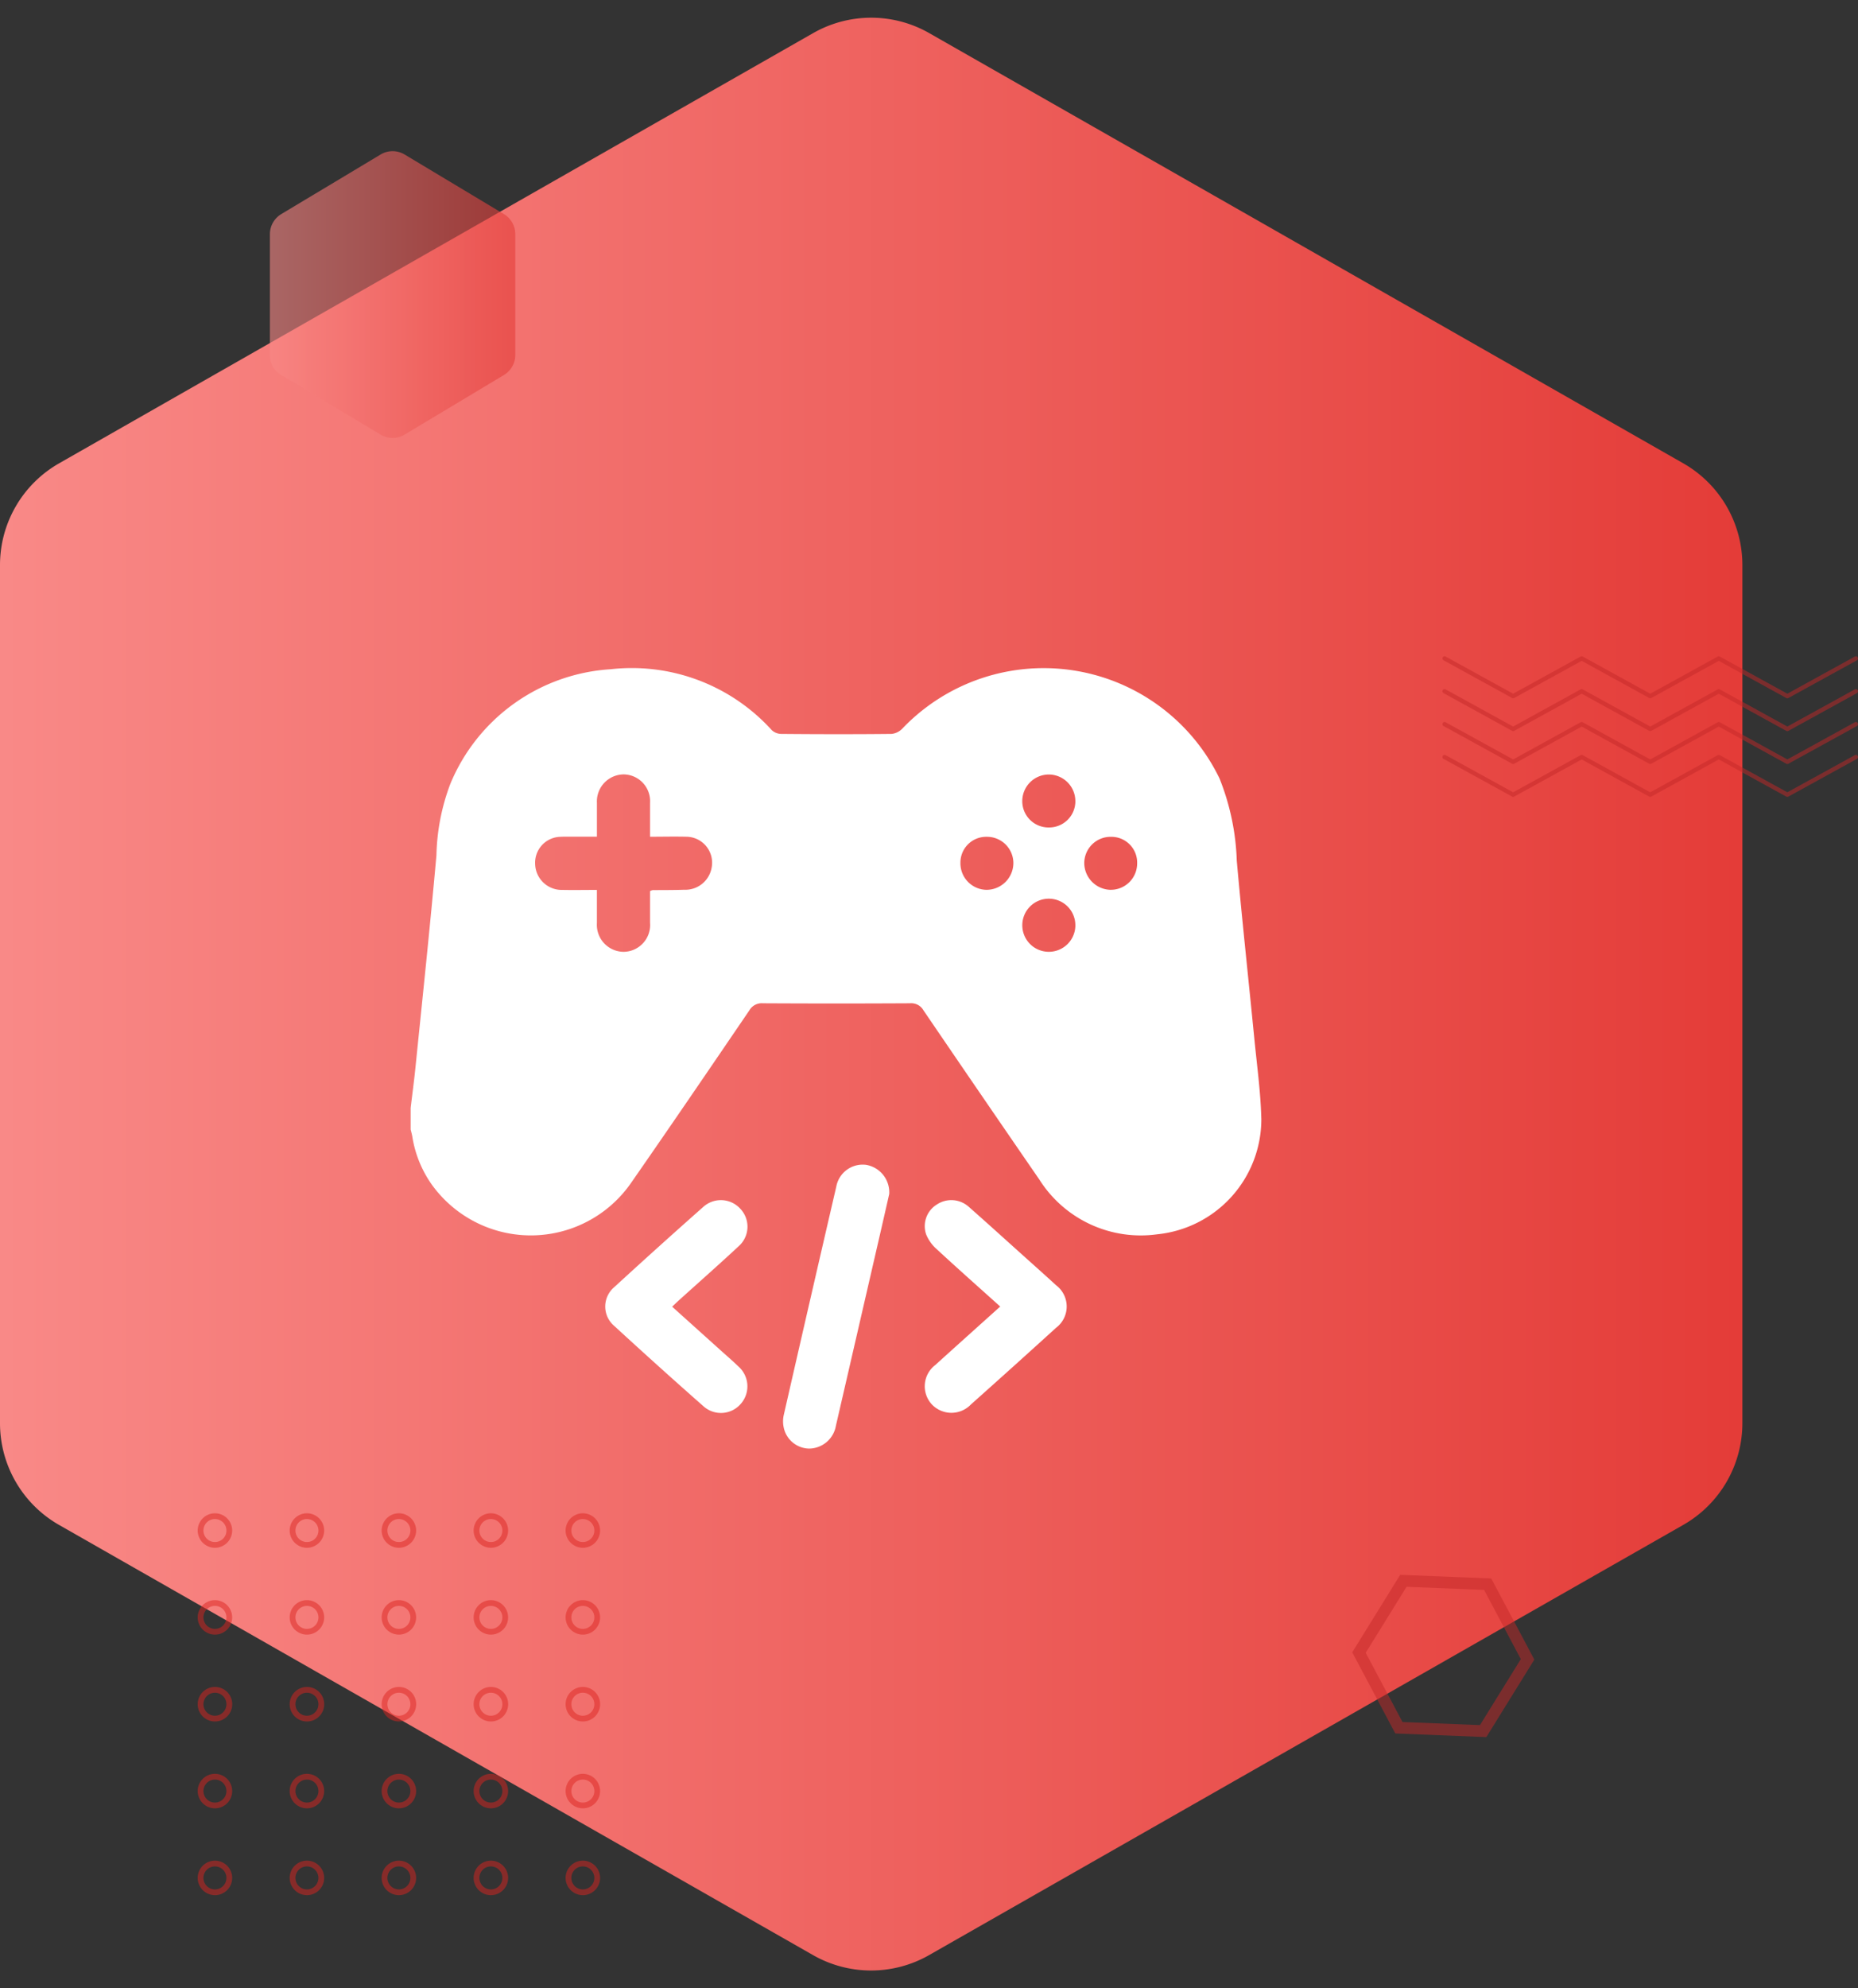 <svg xmlns="http://www.w3.org/2000/svg" xmlns:xlink="http://www.w3.org/1999/xlink" width="79.338" height="84.869" viewBox="0 0 79.338 84.869">
  <rect x="0" y="0" width="79.338" height="84.869" fill="#333333" stroke="none"/>
  <defs>
    <linearGradient id="linear-gradient" x1="0.5" x2="0.5" y2="1" gradientUnits="objectBoundingBox">
      <stop offset="0" stop-color="#f98987"/>
      <stop offset="1" stop-color="#e43c38"/>
    </linearGradient>
  </defs>
  <g id="Group_14110" data-name="Group 14110" transform="translate(-169.001 -1926.786)">
    <g id="Group_13930" data-name="Group 13930" transform="translate(-813 614.911)">
      <path id="Polygon_11" data-name="Polygon 11" d="M60.748,0a5,5,0,0,1,4.343,2.523l18.365,32.2a5,5,0,0,1,0,4.955l-18.365,32.2a5,5,0,0,1-4.343,2.523H24.121a5,5,0,0,1-4.343-2.523L1.413,39.673a5,5,0,0,1,0-4.955l18.365-32.2A5,5,0,0,1,24.121,0Z" transform="translate(982.001 1396.744) rotate(-90)" fill="url(#linear-gradient)"/>
      <path id="Polygon_12" data-name="Polygon 12" d="M8.864,0a1,1,0,0,1,.857.486l2.543,4.239a1,1,0,0,1,0,1.029L9.721,9.992a1,1,0,0,1-.857.486H3.709a1,1,0,0,1-.857-.486L.309,5.753a1,1,0,0,1,0-1.029L2.852.486A1,1,0,0,1,3.709,0Z" transform="translate(993.526 1330.735) rotate(-90)" opacity="0.6" fill="url(#linear-gradient)"/>
      <g id="Polygon_13" data-name="Polygon 13" transform="matrix(-0.469, -0.883, 0.883, -0.469, 1042.501, 1387.601)" fill="none" opacity="0.5">
        <path d="M5.883,0,7.844,3.361,5.883,6.723H1.961L0,3.361,1.961,0Z" stroke="none"/>
        <path d="M 2.248 0.5 L 0.579 3.361 L 2.248 6.223 L 5.595 6.223 L 7.265 3.361 L 5.595 0.5 L 2.248 0.5 M 1.961 3.337860107421875e-06 L 5.883 3.337860107421875e-06 L 7.844 3.361 L 5.883 6.723 L 1.961 6.723 L 0 3.361 L 1.961 3.337860107421875e-06 Z" stroke="none" fill="#c42728"/>
      </g>
      <g id="Group_13920" data-name="Group 13920" transform="translate(990.443 1376.471)" opacity="0.5">
        <g id="Group_13880" data-name="Group 13880" transform="translate(15.711 14.828)">
          <path id="Path_14437" data-name="Path 14437" d="M499.2,60.951a.736.736,0,1,0-.736-.737A.737.737,0,0,0,499.2,60.951Zm0-1.227a.491.491,0,1,1-.491.491A.491.491,0,0,1,499.2,59.723Z" transform="translate(-498.465 -59.478)" fill="#dc231f"/>
        </g>
        <g id="Group_13881" data-name="Group 13881" transform="translate(11.783 14.828)">
          <path id="Path_14438" data-name="Path 14438" d="M518.058,60.951a.736.736,0,1,0-.736-.737A.737.737,0,0,0,518.058,60.951Zm0-1.227a.491.491,0,1,1-.491.491A.491.491,0,0,1,518.058,59.723Z" transform="translate(-517.322 -59.478)" fill="#dc231f"/>
        </g>
        <g id="Group_13882" data-name="Group 13882" transform="translate(7.855 14.828)">
          <path id="Path_14439" data-name="Path 14439" d="M536.916,60.951a.736.736,0,1,0-.736-.737A.737.737,0,0,0,536.916,60.951Zm0-1.227a.491.491,0,1,1-.491.491A.492.492,0,0,1,536.916,59.723Z" transform="translate(-536.18 -59.478)" fill="#dc231f"/>
        </g>
        <g id="Group_13883" data-name="Group 13883" transform="translate(3.928 14.828)">
          <path id="Path_14440" data-name="Path 14440" d="M555.772,60.951a.736.736,0,1,0-.736-.737A.737.737,0,0,0,555.772,60.951Zm0-1.227a.491.491,0,1,1-.491.491A.491.491,0,0,1,555.772,59.723Z" transform="translate(-555.036 -59.478)" fill="#dc231f"/>
        </g>
        <g id="Group_13884" data-name="Group 13884" transform="translate(0 14.828)">
          <path id="Path_14441" data-name="Path 14441" d="M574.63,60.951a.736.736,0,1,0-.736-.737A.737.737,0,0,0,574.63,60.951Zm0-1.227a.491.491,0,1,1-.491.491A.492.492,0,0,1,574.63,59.723Z" transform="translate(-573.894 -59.478)" fill="#dc231f"/>
        </g>
        <g id="Group_13888" data-name="Group 13888" transform="translate(15.711 11.121)">
          <path id="Path_14445" data-name="Path 14445" d="M499.2,43.153a.736.736,0,1,0-.736-.736A.737.737,0,0,0,499.2,43.153Zm0-1.227a.491.491,0,1,1-.491.491A.491.491,0,0,1,499.2,41.926Z" transform="translate(-498.465 -41.68)" fill="#dc231f"/>
        </g>
        <g id="Group_13889" data-name="Group 13889" transform="translate(11.783 11.121)">
          <path id="Path_14446" data-name="Path 14446" d="M518.058,43.153a.736.736,0,1,0-.736-.736A.737.737,0,0,0,518.058,43.153Zm0-1.227a.491.491,0,1,1-.491.491A.491.491,0,0,1,518.058,41.926Z" transform="translate(-517.322 -41.68)" fill="#dc231f"/>
        </g>
        <g id="Group_13890" data-name="Group 13890" transform="translate(7.855 11.121)">
          <path id="Path_14447" data-name="Path 14447" d="M536.916,43.153a.736.736,0,1,0-.736-.736A.737.737,0,0,0,536.916,43.153Zm0-1.227a.491.491,0,1,1-.491.491A.492.492,0,0,1,536.916,41.926Z" transform="translate(-536.18 -41.68)" fill="#dc231f"/>
        </g>
        <g id="Group_13891" data-name="Group 13891" transform="translate(3.928 11.121)">
          <path id="Path_14448" data-name="Path 14448" d="M555.772,43.153a.736.736,0,1,0-.736-.736A.737.737,0,0,0,555.772,43.153Zm0-1.227a.491.491,0,1,1-.491.491A.491.491,0,0,1,555.772,41.926Z" transform="translate(-555.036 -41.68)" fill="#dc231f"/>
        </g>
        <g id="Group_13892" data-name="Group 13892" transform="translate(0 11.121)">
          <path id="Path_14449" data-name="Path 14449" d="M574.63,43.153a.736.736,0,1,0-.736-.736A.737.737,0,0,0,574.63,43.153Zm0-1.227a.491.491,0,1,1-.491.491A.492.492,0,0,1,574.63,41.926Z" transform="translate(-573.894 -41.68)" fill="#dc231f"/>
        </g>
        <g id="Group_13896" data-name="Group 13896" transform="translate(15.711 7.414)">
          <path id="Path_14453" data-name="Path 14453" d="M499.2,25.355a.737.737,0,1,0-.736-.737A.737.737,0,0,0,499.2,25.355Zm0-1.227a.491.491,0,1,1-.491.491A.491.491,0,0,1,499.2,24.128Z" transform="translate(-498.465 -23.882)" fill="#dc231f"/>
        </g>
        <g id="Group_13897" data-name="Group 13897" transform="translate(11.783 7.414)">
          <path id="Path_14454" data-name="Path 14454" d="M518.058,25.355a.737.737,0,1,0-.736-.737A.737.737,0,0,0,518.058,25.355Zm0-1.227a.491.491,0,1,1-.491.491A.491.491,0,0,1,518.058,24.128Z" transform="translate(-517.322 -23.882)" fill="#dc231f"/>
        </g>
        <g id="Group_13898" data-name="Group 13898" transform="translate(7.855 7.414)">
          <path id="Path_14455" data-name="Path 14455" d="M536.916,25.355a.737.737,0,1,0-.736-.737A.737.737,0,0,0,536.916,25.355Zm0-1.227a.491.491,0,1,1-.491.491A.492.492,0,0,1,536.916,24.128Z" transform="translate(-536.18 -23.882)" fill="#dc231f"/>
        </g>
        <g id="Group_13899" data-name="Group 13899" transform="translate(3.928 7.414)">
          <path id="Path_14456" data-name="Path 14456" d="M555.772,25.355a.737.737,0,1,0-.736-.737A.737.737,0,0,0,555.772,25.355Zm0-1.227a.491.491,0,1,1-.491.491A.491.491,0,0,1,555.772,24.128Z" transform="translate(-555.036 -23.882)" fill="#dc231f"/>
        </g>
        <g id="Group_13900" data-name="Group 13900" transform="translate(0 7.414)">
          <path id="Path_14457" data-name="Path 14457" d="M574.63,25.355a.737.737,0,1,0-.736-.737A.737.737,0,0,0,574.63,25.355Zm0-1.227a.491.491,0,1,1-.491.491A.492.492,0,0,1,574.63,24.128Z" transform="translate(-573.894 -23.882)" fill="#dc231f"/>
        </g>
        <g id="Group_13904" data-name="Group 13904" transform="translate(15.711 3.707)">
          <path id="Path_14461" data-name="Path 14461" d="M499.2,7.558a.736.736,0,1,0-.736-.736A.737.737,0,0,0,499.2,7.558Zm0-1.227a.491.491,0,1,1-.491.491A.491.491,0,0,1,499.2,6.331Z" transform="translate(-498.465 -6.085)" fill="#dc231f"/>
        </g>
        <g id="Group_13905" data-name="Group 13905" transform="translate(11.783 3.707)">
          <path id="Path_14462" data-name="Path 14462" d="M518.058,7.558a.736.736,0,1,0-.736-.736A.737.737,0,0,0,518.058,7.558Zm0-1.227a.491.491,0,1,1-.491.491A.491.491,0,0,1,518.058,6.331Z" transform="translate(-517.322 -6.085)" fill="#dc231f"/>
        </g>
        <g id="Group_13906" data-name="Group 13906" transform="translate(7.855 3.707)">
          <path id="Path_14463" data-name="Path 14463" d="M536.916,7.558a.736.736,0,1,0-.736-.736A.737.737,0,0,0,536.916,7.558Zm0-1.227a.491.491,0,1,1-.491.491A.492.492,0,0,1,536.916,6.331Z" transform="translate(-536.18 -6.085)" fill="#dc231f"/>
        </g>
        <g id="Group_13907" data-name="Group 13907" transform="translate(3.928 3.707)">
          <path id="Path_14464" data-name="Path 14464" d="M555.772,7.558a.736.736,0,1,0-.736-.736A.737.737,0,0,0,555.772,7.558Zm0-1.227a.491.491,0,1,1-.491.491A.491.491,0,0,1,555.772,6.331Z" transform="translate(-555.036 -6.085)" fill="#dc231f"/>
        </g>
        <g id="Group_13908" data-name="Group 13908" transform="translate(0 3.707)">
          <path id="Path_14465" data-name="Path 14465" d="M574.63,7.558a.736.736,0,1,0-.736-.736A.737.737,0,0,0,574.63,7.558Zm0-1.227a.491.491,0,1,1-.491.491A.492.492,0,0,1,574.63,6.331Z" transform="translate(-573.894 -6.085)" fill="#dc231f"/>
        </g>
        <g id="Group_13912" data-name="Group 13912" transform="translate(15.711)">
          <path id="Path_14469" data-name="Path 14469" d="M499.2-10.239a.737.737,0,0,0,.736-.737.737.737,0,0,0-.736-.736.737.737,0,0,0-.736.736A.737.737,0,0,0,499.2-10.239Zm0-1.227a.491.491,0,0,1,.491.491.491.491,0,0,1-.491.491.492.492,0,0,1-.491-.491A.492.492,0,0,1,499.2-11.467Z" transform="translate(-498.465 11.712)" fill="#dc231f"/>
        </g>
        <g id="Group_13913" data-name="Group 13913" transform="translate(11.783)">
          <path id="Path_14470" data-name="Path 14470" d="M518.058-10.239a.737.737,0,0,0,.736-.737.737.737,0,0,0-.736-.736.737.737,0,0,0-.736.736A.737.737,0,0,0,518.058-10.239Zm0-1.227a.491.491,0,0,1,.491.491.491.491,0,0,1-.491.491.492.492,0,0,1-.491-.491A.492.492,0,0,1,518.058-11.467Z" transform="translate(-517.322 11.712)" fill="#dc231f"/>
        </g>
        <g id="Group_13914" data-name="Group 13914" transform="translate(7.855)">
          <path id="Path_14471" data-name="Path 14471" d="M536.916-10.239a.737.737,0,0,0,.736-.737.737.737,0,0,0-.736-.736.737.737,0,0,0-.736.736A.737.737,0,0,0,536.916-10.239Zm0-1.227a.492.492,0,0,1,.491.491.492.492,0,0,1-.491.491.491.491,0,0,1-.491-.491A.491.491,0,0,1,536.916-11.467Z" transform="translate(-536.18 11.712)" fill="#dc231f"/>
        </g>
        <g id="Group_13915" data-name="Group 13915" transform="translate(3.928)">
          <path id="Path_14472" data-name="Path 14472" d="M555.772-10.239a.737.737,0,0,0,.736-.737.737.737,0,0,0-.736-.736.737.737,0,0,0-.736.736A.737.737,0,0,0,555.772-10.239Zm0-1.227a.491.491,0,0,1,.491.491.491.491,0,0,1-.491.491.492.492,0,0,1-.491-.491A.492.492,0,0,1,555.772-11.467Z" transform="translate(-555.036 11.712)" fill="#dc231f"/>
        </g>
        <g id="Group_13916" data-name="Group 13916" transform="translate(0)">
          <path id="Path_14473" data-name="Path 14473" d="M574.63-10.239a.737.737,0,0,0,.736-.737.737.737,0,0,0-.736-.736.737.737,0,0,0-.736.736A.737.737,0,0,0,574.63-10.239Zm0-1.227a.492.492,0,0,1,.491.491.492.492,0,0,1-.491.491.491.491,0,0,1-.491-.491A.491.491,0,0,1,574.63-11.467Z" transform="translate(-573.894 11.712)" fill="#dc231f"/>
        </g>
      </g>
      <g id="Group_13925" data-name="Group 13925" transform="translate(1043.595 1339.889)" opacity="0.5">
        <g id="Group_13921" data-name="Group 13921" transform="translate(0)">
          <path id="Path_14474" data-name="Path 14474" d="M80.019,95.287a.09.09,0,0,0,.044-.011l2.883-1.586,2.883,1.586a.091.091,0,0,0,.088,0l2.927-1.61a.091.091,0,1,0-.088-.16l-2.883,1.586L82.99,93.505a.091.091,0,0,0-.088,0l-2.883,1.586-2.883-1.586a.091.091,0,0,0-.088,0l-2.883,1.586-2.883-1.586a.091.091,0,0,0-.088.16l2.927,1.61a.091.091,0,0,0,.088,0l2.883-1.586,2.883,1.586A.09.09,0,0,0,80.019,95.287Z" transform="translate(-71.147 -93.494)" fill="#c42728"/>
        </g>
        <g id="Group_13922" data-name="Group 13922" transform="translate(0 1.402)">
          <path id="Path_14475" data-name="Path 14475" d="M80.019,102.966a.092.092,0,0,0,.044-.011l2.883-1.586,2.883,1.586a.091.091,0,0,0,.088,0l2.927-1.611a.091.091,0,1,0-.088-.16l-2.883,1.586-2.883-1.586a.091.091,0,0,0-.088,0l-2.883,1.586-2.883-1.586a.091.091,0,0,0-.088,0l-2.883,1.586-2.883-1.586a.091.091,0,0,0-.088.16l2.927,1.611a.091.091,0,0,0,.088,0l2.883-1.586,2.883,1.586A.092.092,0,0,0,80.019,102.966Z" transform="translate(-71.147 -101.173)" fill="#c42728"/>
        </g>
        <g id="Group_13923" data-name="Group 13923" transform="translate(0 2.805)">
          <path id="Path_14476" data-name="Path 14476" d="M80.019,110.646a.092.092,0,0,0,.044-.011l2.883-1.586,2.883,1.586a.091.091,0,0,0,.088,0l2.927-1.61a.091.091,0,1,0-.088-.16l-2.883,1.586-2.883-1.586a.091.091,0,0,0-.088,0l-2.883,1.586-2.883-1.586a.091.091,0,0,0-.088,0l-2.883,1.586-2.883-1.586a.091.091,0,0,0-.088.16l2.927,1.61a.091.091,0,0,0,.088,0l2.883-1.586,2.883,1.586A.092.092,0,0,0,80.019,110.646Z" transform="translate(-71.147 -108.853)" fill="#c42728"/>
        </g>
        <g id="Group_13924" data-name="Group 13924" transform="translate(0 4.207)">
          <path id="Path_14477" data-name="Path 14477" d="M80.019,118.325a.09.09,0,0,0,.044-.011l2.883-1.586,2.883,1.586a.091.091,0,0,0,.088,0l2.927-1.61a.091.091,0,0,0-.088-.16l-2.883,1.586-2.883-1.586a.091.091,0,0,0-.088,0l-2.883,1.586-2.883-1.586a.091.091,0,0,0-.088,0l-2.883,1.586-2.883-1.586a.091.091,0,0,0-.088.16l2.927,1.61a.091.091,0,0,0,.088,0l2.883-1.586,2.883,1.586A.09.09,0,0,0,80.019,118.325Z" transform="translate(-71.147 -116.531)" fill="#c42728"/>
        </g>
      </g>
    </g>
    <g id="Group_13936" data-name="Group 13936" transform="translate(3443.533 1654.568)">
      <path id="Path_14486" data-name="Path 14486" d="M-3220.976,316.507c-.247-2.517-.52-5.032-.745-7.551a10.316,10.316,0,0,0-.739-3.514,8.343,8.343,0,0,0-13.535-2.13.743.743,0,0,1-.468.234c-1.573.017-3.146.014-4.719,0a.607.607,0,0,1-.395-.161,8.064,8.064,0,0,0-6.878-2.6,7.942,7.942,0,0,0-6.85,4.9,9.148,9.148,0,0,0-.591,3.042c-.271,3.037-.592,6.07-.9,9.1-.057.562-.135,1.123-.2,1.684v.923c.024.1.053.2.07.3a4.855,4.855,0,0,0,.832,2.05,5.208,5.208,0,0,0,8.508-.071c1.7-2.443,3.377-4.907,5.054-7.369a.607.607,0,0,1,.577-.3q3.139.017,6.28,0a.6.6,0,0,1,.575.3q2.465,3.619,4.949,7.225a5.124,5.124,0,0,0,5.028,2.337,4.94,4.94,0,0,0,4.451-4.914C-3220.7,318.835-3220.863,317.671-3220.976,316.507Zm-6.126-6.306a1.149,1.149,0,0,1-1.131-1.133,1.125,1.125,0,0,1,1.158-1.129,1.1,1.1,0,0,1,1.1,1.139A1.125,1.125,0,0,1-3227.1,310.2Zm-1.511-3.786a1.119,1.119,0,0,1-1.126,1.124,1.12,1.12,0,0,1-1.141-1.109,1.136,1.136,0,0,1,1.108-1.151A1.137,1.137,0,0,1-3228.614,306.415Zm0,5.311a1.133,1.133,0,0,1-1.139,1.121,1.132,1.132,0,0,1-1.127-1.129,1.132,1.132,0,0,1,1.12-1.138A1.132,1.132,0,0,1-3228.614,311.726Zm-3.783-3.788a1.125,1.125,0,0,1,1.136,1.117,1.148,1.148,0,0,1-1.155,1.146,1.131,1.131,0,0,1-1.106-1.147A1.1,1.1,0,0,1-3232.4,307.938Zm-14.269,2.276a.514.514,0,0,0-.109.042c0,.439,0,.9,0,1.353a1.146,1.146,0,0,1-1.125,1.239,1.153,1.153,0,0,1-1.145-1.226c0-.459,0-.917,0-1.417-.513,0-.993.01-1.474,0a1.135,1.135,0,0,1-1.163-1.1,1.107,1.107,0,0,1,1.076-1.167c.26-.013.521,0,.781-.006h.781c0-.519,0-.979,0-1.439a1.154,1.154,0,0,1,1.154-1.219,1.144,1.144,0,0,1,1.115,1.216c0,.46,0,.92,0,1.445.532,0,1.047-.013,1.56,0a1.109,1.109,0,0,1,1.073,1.3,1.141,1.141,0,0,1-1.177.963C-3245.768,310.214-3246.217,310.21-3246.665,310.214Z" fill="#fff"/>
      <path id="Path_14487" data-name="Path 14487" d="M-3084.69,525.5c-.124.544-.273,1.2-.424,1.854q-.925,4.017-1.852,8.034a1.172,1.172,0,0,1-1.14.976,1.128,1.128,0,0,1-1.089-.9,1.247,1.247,0,0,1,0-.523q1.114-4.881,2.245-9.759a1.146,1.146,0,0,1,1.273-.929A1.188,1.188,0,0,1-3084.69,525.5Z" transform="translate(-151.872 -202.312)" fill="#fff"/>
      <path id="Path_14488" data-name="Path 14488" d="M-3022.251,544.773c-.933-.839-1.835-1.638-2.719-2.455a1.705,1.705,0,0,1-.443-.622,1.083,1.083,0,0,1,.448-1.273,1.115,1.115,0,0,1,1.379.1c.825.727,1.638,1.467,2.456,2.2.422.38.847.756,1.264,1.141a1.136,1.136,0,0,1,0,1.816q-1.811,1.647-3.638,3.275a1.151,1.151,0,0,1-1.678-.017,1.141,1.141,0,0,1,.156-1.667C-3024.115,546.446-3023.2,545.627-3022.251,544.773Z" transform="translate(-209.571 -216.784)" fill="#fff"/>
      <path id="Path_14489" data-name="Path 14489" d="M-3166.472,544.792l2.044,1.839c.263.237.533.469.788.715a1.131,1.131,0,0,1,.1,1.593,1.117,1.117,0,0,1-1.592.106q-1.929-1.7-3.822-3.44a1.082,1.082,0,0,1,0-1.638q1.894-1.738,3.821-3.442a1.12,1.12,0,0,1,1.568.083,1.111,1.111,0,0,1-.054,1.592c-.848.79-1.717,1.555-2.577,2.332C-3166.281,544.609-3166.364,544.69-3166.472,544.792Z" transform="translate(-79.359 -216.797)" fill="#fff"/>
    </g>
  </g>
</svg>
